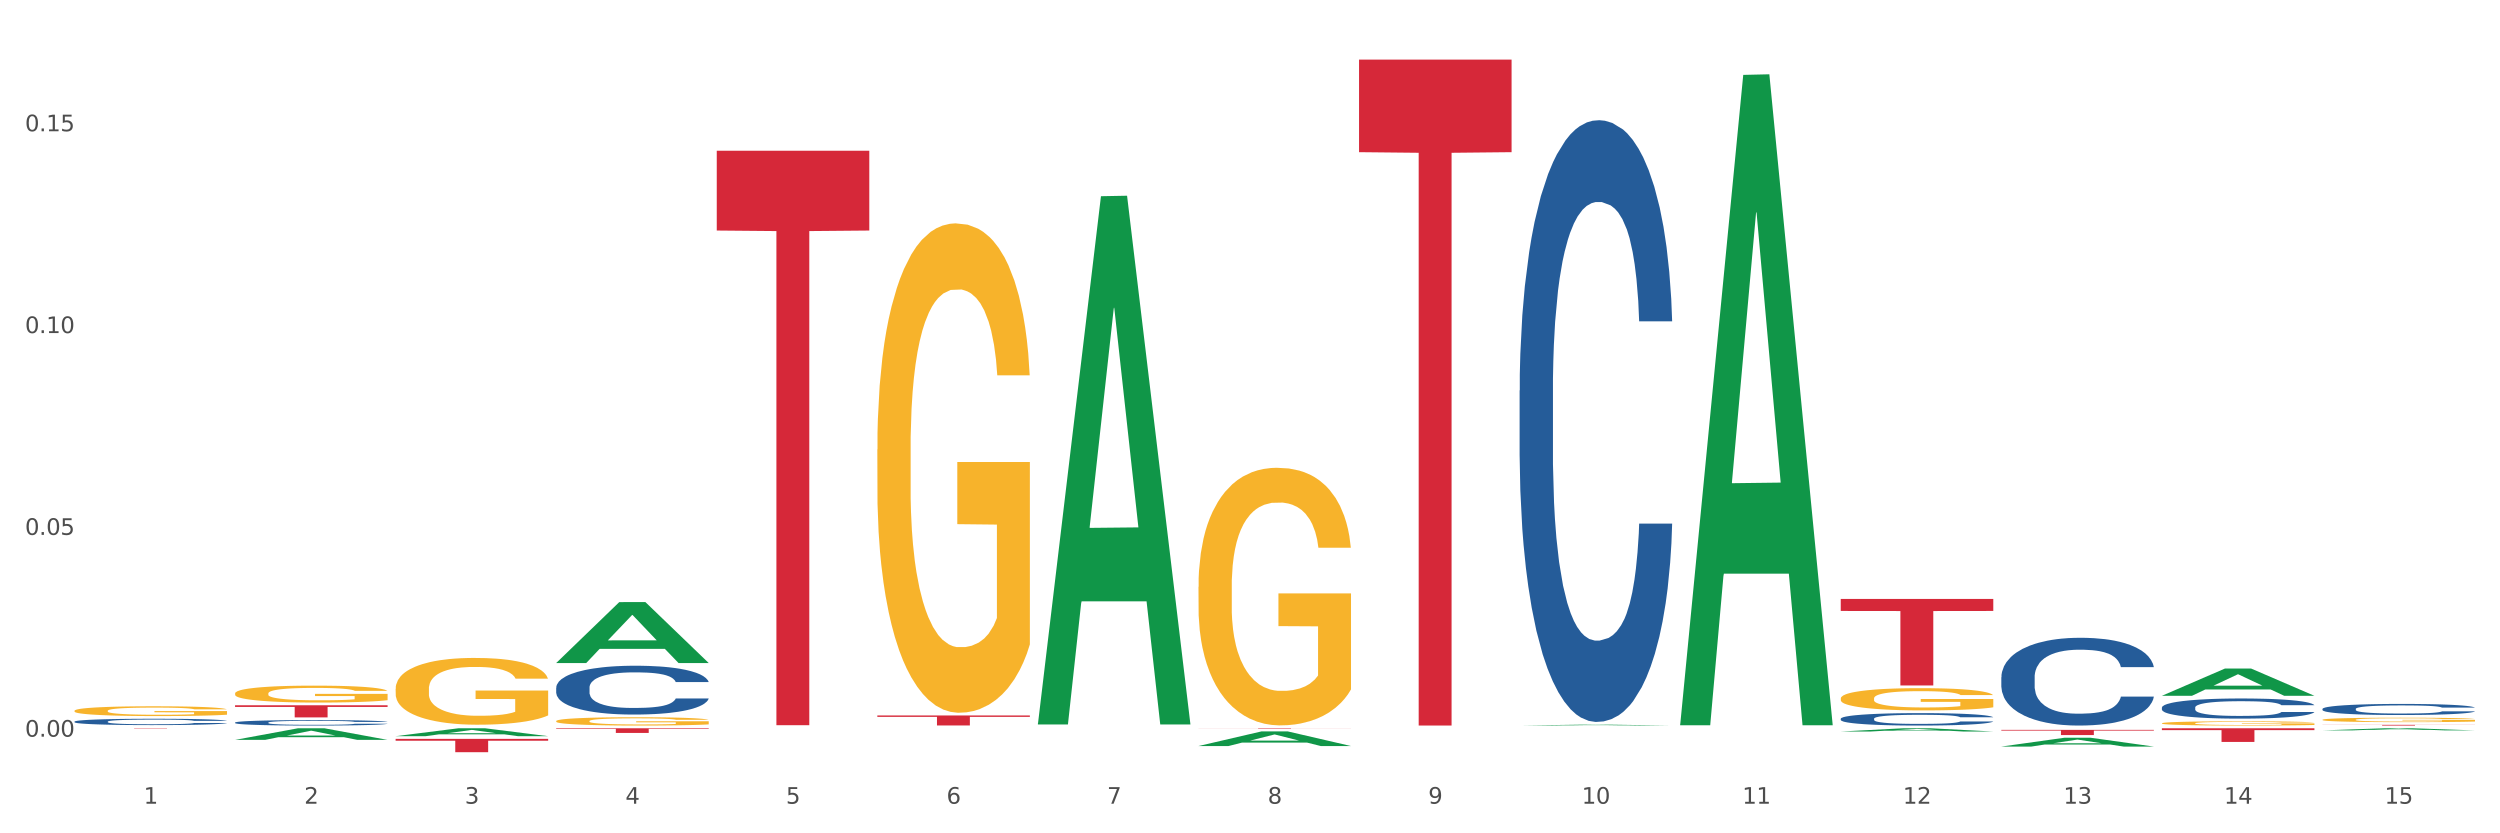 <?xml version="1.0" encoding="utf-8" standalone="no"?>
<!DOCTYPE svg PUBLIC "-//W3C//DTD SVG 1.1//EN"
  "http://www.w3.org/Graphics/SVG/1.1/DTD/svg11.dtd">
<svg xmlns:xlink="http://www.w3.org/1999/xlink" width="1080pt" height="360pt" viewBox="0 0 1080 360" xmlns="http://www.w3.org/2000/svg" version="1.1">
 <rect x="0" y="0" width="1080" height="360" fill="#333333" stroke="none"/>
 <defs>
  <style type="text/css">*{stroke-linejoin: round; stroke-linecap: butt}</style>
 </defs>
 <g id="figure_1">
  <g id="patch_1">
   <path d="M 0 360 
L 1080 360 
L 1080 0 
L 0 0 
z
" style="fill: #ffffff; stroke: #ffffff; stroke-linejoin: miter"/>
  </g>
  <g id="axes_1">
   <g id="matplotlib.axis_1">
    <g id="xtick_1">
     <g id="text_1">
      <!-- 1 -->
      <g style="fill: #4d4d4d" transform="translate(62.07 347.204) scale(0.096 -0.096)">
       <defs>
        <path id="DejaVuSans-31" d="M 794 531 
L 1825 531 
L 1825 4091 
L 703 3866 
L 703 4441 
L 1819 4666 
L 2450 4666 
L 2450 531 
L 3481 531 
L 3481 0 
L 794 0 
L 794 531 
z
" transform="scale(0.016)"/>
       </defs>
       <use xlink:href="#DejaVuSans-31"/>
      </g>
     </g>
    </g>
    <g id="xtick_2">
     <g id="text_2">
      <!-- 2 -->
      <g style="fill: #4d4d4d" transform="translate(131.436 347.204) scale(0.096 -0.096)">
       <defs>
        <path id="DejaVuSans-32" d="M 1228 531 
L 3431 531 
L 3431 0 
L 469 0 
L 469 531 
Q 828 903 1448 1529 
Q 2069 2156 2228 2338 
Q 2531 2678 2651 2914 
Q 2772 3150 2772 3378 
Q 2772 3750 2511 3984 
Q 2250 4219 1831 4219 
Q 1534 4219 1204 4116 
Q 875 4013 500 3803 
L 500 4441 
Q 881 4594 1212 4672 
Q 1544 4750 1819 4750 
Q 2544 4750 2975 4387 
Q 3406 4025 3406 3419 
Q 3406 3131 3298 2873 
Q 3191 2616 2906 2266 
Q 2828 2175 2409 1742 
Q 1991 1309 1228 531 
z
" transform="scale(0.016)"/>
       </defs>
       <use xlink:href="#DejaVuSans-32"/>
      </g>
     </g>
    </g>
    <g id="xtick_3">
     <g id="text_3">
      <!-- 3 -->
      <g style="fill: #4d4d4d" transform="translate(200.802 347.204) scale(0.096 -0.096)">
       <defs>
        <path id="DejaVuSans-33" d="M 2597 2516 
Q 3050 2419 3304 2112 
Q 3559 1806 3559 1356 
Q 3559 666 3084 287 
Q 2609 -91 1734 -91 
Q 1441 -91 1130 -33 
Q 819 25 488 141 
L 488 750 
Q 750 597 1062 519 
Q 1375 441 1716 441 
Q 2309 441 2620 675 
Q 2931 909 2931 1356 
Q 2931 1769 2642 2001 
Q 2353 2234 1838 2234 
L 1294 2234 
L 1294 2753 
L 1863 2753 
Q 2328 2753 2575 2939 
Q 2822 3125 2822 3475 
Q 2822 3834 2567 4026 
Q 2313 4219 1838 4219 
Q 1578 4219 1281 4162 
Q 984 4106 628 3988 
L 628 4550 
Q 988 4650 1302 4700 
Q 1616 4750 1894 4750 
Q 2613 4750 3031 4423 
Q 3450 4097 3450 3541 
Q 3450 3153 3228 2886 
Q 3006 2619 2597 2516 
z
" transform="scale(0.016)"/>
       </defs>
       <use xlink:href="#DejaVuSans-33"/>
      </g>
     </g>
    </g>
    <g id="xtick_4">
     <g id="text_4">
      <!-- 4 -->
      <g style="fill: #4d4d4d" transform="translate(270.169 347.204) scale(0.096 -0.096)">
       <defs>
        <path id="DejaVuSans-34" d="M 2419 4116 
L 825 1625 
L 2419 1625 
L 2419 4116 
z
M 2253 4666 
L 3047 4666 
L 3047 1625 
L 3713 1625 
L 3713 1100 
L 3047 1100 
L 3047 0 
L 2419 0 
L 2419 1100 
L 313 1100 
L 313 1709 
L 2253 4666 
z
" transform="scale(0.016)"/>
       </defs>
       <use xlink:href="#DejaVuSans-34"/>
      </g>
     </g>
    </g>
    <g id="xtick_5">
     <g id="text_5">
      <!-- 5 -->
      <g style="fill: #4d4d4d" transform="translate(339.535 347.204) scale(0.096 -0.096)">
       <defs>
        <path id="DejaVuSans-35" d="M 691 4666 
L 3169 4666 
L 3169 4134 
L 1269 4134 
L 1269 2991 
Q 1406 3038 1543 3061 
Q 1681 3084 1819 3084 
Q 2600 3084 3056 2656 
Q 3513 2228 3513 1497 
Q 3513 744 3044 326 
Q 2575 -91 1722 -91 
Q 1428 -91 1123 -41 
Q 819 9 494 109 
L 494 744 
Q 775 591 1075 516 
Q 1375 441 1709 441 
Q 2250 441 2565 725 
Q 2881 1009 2881 1497 
Q 2881 1984 2565 2268 
Q 2250 2553 1709 2553 
Q 1456 2553 1204 2497 
Q 953 2441 691 2322 
L 691 4666 
z
" transform="scale(0.016)"/>
       </defs>
       <use xlink:href="#DejaVuSans-35"/>
      </g>
     </g>
    </g>
    <g id="xtick_6">
     <g id="text_6">
      <!-- 6 -->
      <g style="fill: #4d4d4d" transform="translate(408.901 347.204) scale(0.096 -0.096)">
       <defs>
        <path id="DejaVuSans-36" d="M 2113 2584 
Q 1688 2584 1439 2293 
Q 1191 2003 1191 1497 
Q 1191 994 1439 701 
Q 1688 409 2113 409 
Q 2538 409 2786 701 
Q 3034 994 3034 1497 
Q 3034 2003 2786 2293 
Q 2538 2584 2113 2584 
z
M 3366 4563 
L 3366 3988 
Q 3128 4100 2886 4159 
Q 2644 4219 2406 4219 
Q 1781 4219 1451 3797 
Q 1122 3375 1075 2522 
Q 1259 2794 1537 2939 
Q 1816 3084 2150 3084 
Q 2853 3084 3261 2657 
Q 3669 2231 3669 1497 
Q 3669 778 3244 343 
Q 2819 -91 2113 -91 
Q 1303 -91 875 529 
Q 447 1150 447 2328 
Q 447 3434 972 4092 
Q 1497 4750 2381 4750 
Q 2619 4750 2861 4703 
Q 3103 4656 3366 4563 
z
" transform="scale(0.016)"/>
       </defs>
       <use xlink:href="#DejaVuSans-36"/>
      </g>
     </g>
    </g>
    <g id="xtick_7">
     <g id="text_7">
      <!-- 7 -->
      <g style="fill: #4d4d4d" transform="translate(478.267 347.204) scale(0.096 -0.096)">
       <defs>
        <path id="DejaVuSans-37" d="M 525 4666 
L 3525 4666 
L 3525 4397 
L 1831 0 
L 1172 0 
L 2766 4134 
L 525 4134 
L 525 4666 
z
" transform="scale(0.016)"/>
       </defs>
       <use xlink:href="#DejaVuSans-37"/>
      </g>
     </g>
    </g>
    <g id="xtick_8">
     <g id="text_8">
      <!-- 8 -->
      <g style="fill: #4d4d4d" transform="translate(547.634 347.204) scale(0.096 -0.096)">
       <defs>
        <path id="DejaVuSans-38" d="M 2034 2216 
Q 1584 2216 1326 1975 
Q 1069 1734 1069 1313 
Q 1069 891 1326 650 
Q 1584 409 2034 409 
Q 2484 409 2743 651 
Q 3003 894 3003 1313 
Q 3003 1734 2745 1975 
Q 2488 2216 2034 2216 
z
M 1403 2484 
Q 997 2584 770 2862 
Q 544 3141 544 3541 
Q 544 4100 942 4425 
Q 1341 4750 2034 4750 
Q 2731 4750 3128 4425 
Q 3525 4100 3525 3541 
Q 3525 3141 3298 2862 
Q 3072 2584 2669 2484 
Q 3125 2378 3379 2068 
Q 3634 1759 3634 1313 
Q 3634 634 3220 271 
Q 2806 -91 2034 -91 
Q 1263 -91 848 271 
Q 434 634 434 1313 
Q 434 1759 690 2068 
Q 947 2378 1403 2484 
z
M 1172 3481 
Q 1172 3119 1398 2916 
Q 1625 2713 2034 2713 
Q 2441 2713 2670 2916 
Q 2900 3119 2900 3481 
Q 2900 3844 2670 4047 
Q 2441 4250 2034 4250 
Q 1625 4250 1398 4047 
Q 1172 3844 1172 3481 
z
" transform="scale(0.016)"/>
       </defs>
       <use xlink:href="#DejaVuSans-38"/>
      </g>
     </g>
    </g>
    <g id="xtick_9">
     <g id="text_9">
      <!-- 9 -->
      <g style="fill: #4d4d4d" transform="translate(617 347.204) scale(0.096 -0.096)">
       <defs>
        <path id="DejaVuSans-39" d="M 703 97 
L 703 672 
Q 941 559 1184 500 
Q 1428 441 1663 441 
Q 2288 441 2617 861 
Q 2947 1281 2994 2138 
Q 2813 1869 2534 1725 
Q 2256 1581 1919 1581 
Q 1219 1581 811 2004 
Q 403 2428 403 3163 
Q 403 3881 828 4315 
Q 1253 4750 1959 4750 
Q 2769 4750 3195 4129 
Q 3622 3509 3622 2328 
Q 3622 1225 3098 567 
Q 2575 -91 1691 -91 
Q 1453 -91 1209 -44 
Q 966 3 703 97 
z
M 1959 2075 
Q 2384 2075 2632 2365 
Q 2881 2656 2881 3163 
Q 2881 3666 2632 3958 
Q 2384 4250 1959 4250 
Q 1534 4250 1286 3958 
Q 1038 3666 1038 3163 
Q 1038 2656 1286 2365 
Q 1534 2075 1959 2075 
z
" transform="scale(0.016)"/>
       </defs>
       <use xlink:href="#DejaVuSans-39"/>
      </g>
     </g>
    </g>
    <g id="xtick_10">
     <g id="text_10">
      <!-- 10 -->
      <g style="fill: #4d4d4d" transform="translate(683.312 347.204) scale(0.096 -0.096)">
       <defs>
        <path id="DejaVuSans-30" d="M 2034 4250 
Q 1547 4250 1301 3770 
Q 1056 3291 1056 2328 
Q 1056 1369 1301 889 
Q 1547 409 2034 409 
Q 2525 409 2770 889 
Q 3016 1369 3016 2328 
Q 3016 3291 2770 3770 
Q 2525 4250 2034 4250 
z
M 2034 4750 
Q 2819 4750 3233 4129 
Q 3647 3509 3647 2328 
Q 3647 1150 3233 529 
Q 2819 -91 2034 -91 
Q 1250 -91 836 529 
Q 422 1150 422 2328 
Q 422 3509 836 4129 
Q 1250 4750 2034 4750 
z
" transform="scale(0.016)"/>
       </defs>
       <use xlink:href="#DejaVuSans-31"/>
       <use xlink:href="#DejaVuSans-30" transform="translate(63.623 0)"/>
      </g>
     </g>
    </g>
    <g id="xtick_11">
     <g id="text_11">
      <!-- 11 -->
      <g style="fill: #4d4d4d" transform="translate(752.678 347.204) scale(0.096 -0.096)">
       <use xlink:href="#DejaVuSans-31"/>
       <use xlink:href="#DejaVuSans-31" transform="translate(63.623 0)"/>
      </g>
     </g>
    </g>
    <g id="xtick_12">
     <g id="text_12">
      <!-- 12 -->
      <g style="fill: #4d4d4d" transform="translate(822.044 347.204) scale(0.096 -0.096)">
       <use xlink:href="#DejaVuSans-31"/>
       <use xlink:href="#DejaVuSans-32" transform="translate(63.623 0)"/>
      </g>
     </g>
    </g>
    <g id="xtick_13">
     <g id="text_13">
      <!-- 13 -->
      <g style="fill: #4d4d4d" transform="translate(891.411 347.204) scale(0.096 -0.096)">
       <use xlink:href="#DejaVuSans-31"/>
       <use xlink:href="#DejaVuSans-33" transform="translate(63.623 0)"/>
      </g>
     </g>
    </g>
    <g id="xtick_14">
     <g id="text_14">
      <!-- 14 -->
      <g style="fill: #4d4d4d" transform="translate(960.777 347.204) scale(0.096 -0.096)">
       <use xlink:href="#DejaVuSans-31"/>
       <use xlink:href="#DejaVuSans-34" transform="translate(63.623 0)"/>
      </g>
     </g>
    </g>
    <g id="xtick_15">
     <g id="text_15">
      <!-- 15 -->
      <g style="fill: #4d4d4d" transform="translate(1030.143 347.204) scale(0.096 -0.096)">
       <use xlink:href="#DejaVuSans-31"/>
       <use xlink:href="#DejaVuSans-35" transform="translate(63.623 0)"/>
      </g>
     </g>
    </g>
    <g id="xtick_16"/>
    <g id="xtick_17"/>
    <g id="xtick_18"/>
    <g id="xtick_19"/>
    <g id="xtick_20"/>
    <g id="xtick_21"/>
    <g id="xtick_22"/>
    <g id="xtick_23"/>
    <g id="xtick_24"/>
    <g id="xtick_25"/>
    <g id="xtick_26"/>
    <g id="xtick_27"/>
    <g id="xtick_28"/>
    <g id="xtick_29"/>
   </g>
   <g id="matplotlib.axis_2">
    <g id="ytick_1">
     <g id="text_16">
      <!-- 0.00 -->
      <g style="fill: #4d4d4d" transform="translate(10.8 318.245) scale(0.096 -0.096)">
       <defs>
        <path id="DejaVuSans-2e" d="M 684 794 
L 1344 794 
L 1344 0 
L 684 0 
L 684 794 
z
" transform="scale(0.016)"/>
       </defs>
       <use xlink:href="#DejaVuSans-30"/>
       <use xlink:href="#DejaVuSans-2e" transform="translate(63.623 0)"/>
       <use xlink:href="#DejaVuSans-30" transform="translate(95.41 0)"/>
       <use xlink:href="#DejaVuSans-30" transform="translate(159.033 0)"/>
      </g>
     </g>
    </g>
    <g id="ytick_2">
     <g id="text_17">
      <!-- 0.05 -->
      <g style="fill: #4d4d4d" transform="translate(10.8 231.067) scale(0.096 -0.096)">
       <use xlink:href="#DejaVuSans-30"/>
       <use xlink:href="#DejaVuSans-2e" transform="translate(63.623 0)"/>
       <use xlink:href="#DejaVuSans-30" transform="translate(95.41 0)"/>
       <use xlink:href="#DejaVuSans-35" transform="translate(159.033 0)"/>
      </g>
     </g>
    </g>
    <g id="ytick_3">
     <g id="text_18">
      <!-- 0.10 -->
      <g style="fill: #4d4d4d" transform="translate(10.8 143.889) scale(0.096 -0.096)">
       <use xlink:href="#DejaVuSans-30"/>
       <use xlink:href="#DejaVuSans-2e" transform="translate(63.623 0)"/>
       <use xlink:href="#DejaVuSans-31" transform="translate(95.41 0)"/>
       <use xlink:href="#DejaVuSans-30" transform="translate(159.033 0)"/>
      </g>
     </g>
    </g>
    <g id="ytick_4">
     <g id="text_19">
      <!-- 0.15 -->
      <g style="fill: #4d4d4d" transform="translate(10.8 56.711) scale(0.096 -0.096)">
       <use xlink:href="#DejaVuSans-30"/>
       <use xlink:href="#DejaVuSans-2e" transform="translate(63.623 0)"/>
       <use xlink:href="#DejaVuSans-31" transform="translate(95.41 0)"/>
       <use xlink:href="#DejaVuSans-35" transform="translate(159.033 0)"/>
      </g>
     </g>
    </g>
    <g id="ytick_5"/>
    <g id="ytick_6"/>
    <g id="ytick_7"/>
   </g>
   <g id="PolyCollection_1">
    <path d="M 101.541 319.621 
L 101.609 319.617 
L 128.784 314.602 
L 140.061 314.597 
L 167.439 319.631 
L 154.395 319.631 
L 148.485 318.459 
L 120.427 318.459 
L 120.224 318.478 
L 114.517 319.631 
L 101.541 319.631 
L 101.541 319.621 
L 123.96 317.759 
L 144.952 317.754 
L 134.558 315.67 
L 134.422 315.661 
L 134.286 315.675 
L 123.892 317.754 
L 123.96 317.759 
L 101.541 319.621 
z
" clip-path="url(#pddbca65999)" style="fill: #109648"/>
    <path d="M 170.907 318.025 
L 170.975 318.022 
L 198.15 314.601 
L 209.427 314.597 
L 236.805 318.032 
L 223.762 318.032 
L 217.851 317.232 
L 189.794 317.232 
L 189.59 317.245 
L 183.883 318.032 
L 170.907 318.032 
L 170.907 318.025 
L 193.326 316.755 
L 214.319 316.752 
L 203.924 315.329 
L 203.788 315.323 
L 203.653 315.333 
L 193.258 316.752 
L 193.326 316.755 
L 170.907 318.025 
z
" clip-path="url(#pddbca65999)" style="fill: #109648"/>
    <path d="M 240.274 286.389 
L 240.342 286.364 
L 267.516 260.111 
L 278.793 260.086 
L 306.172 286.438 
L 293.128 286.438 
L 287.217 280.302 
L 259.16 280.302 
L 258.956 280.401 
L 253.249 286.438 
L 240.274 286.438 
L 240.274 286.389 
L 262.693 276.64 
L 283.685 276.615 
L 273.291 265.703 
L 273.155 265.653 
L 273.019 265.728 
L 262.625 276.615 
L 262.693 276.64 
L 240.274 286.389 
z
" clip-path="url(#pddbca65999)" style="fill: #109648"/>
    <path d="M 448.372 312.551 
L 448.44 312.337 
L 475.615 84.765 
L 486.892 84.551 
L 514.27 312.98 
L 501.227 312.98 
L 495.316 259.787 
L 467.259 259.787 
L 467.055 260.645 
L 461.348 312.98 
L 448.372 312.98 
L 448.372 312.551 
L 470.791 228.043 
L 491.783 227.828 
L 481.389 133.239 
L 481.253 132.81 
L 481.117 133.454 
L 470.723 227.828 
L 470.791 228.043 
L 448.372 312.551 
z
" clip-path="url(#pddbca65999)" style="fill: #109648"/>
    <path d="M 517.739 322.279 
L 517.806 322.273 
L 544.981 315.961 
L 556.258 315.955 
L 583.636 322.291 
L 570.593 322.291 
L 564.682 320.816 
L 536.625 320.816 
L 536.421 320.84 
L 530.714 322.291 
L 517.739 322.291 
L 517.739 322.279 
L 540.157 319.935 
L 561.15 319.929 
L 550.755 317.305 
L 550.62 317.293 
L 550.484 317.311 
L 540.089 319.929 
L 540.157 319.935 
L 517.739 322.279 
z
" clip-path="url(#pddbca65999)" style="fill: #109648"/>
    <path d="M 656.471 313.441 
L 656.539 313.441 
L 683.713 313.043 
L 694.991 313.043 
L 722.369 313.442 
L 709.325 313.442 
L 703.415 313.349 
L 675.357 313.349 
L 675.153 313.351 
L 669.447 313.442 
L 656.471 313.442 
L 656.471 313.441 
L 678.89 313.294 
L 699.882 313.293 
L 689.488 313.128 
L 689.352 313.127 
L 689.216 313.129 
L 678.822 313.293 
L 678.89 313.294 
L 656.471 313.441 
z
" clip-path="url(#pddbca65999)" style="fill: #109648"/>
    <path d="M 795.203 316.014 
L 795.271 316.013 
L 822.446 314.599 
L 833.723 314.597 
L 861.101 316.017 
L 848.058 316.017 
L 842.147 315.686 
L 814.09 315.686 
L 813.886 315.692 
L 808.179 316.017 
L 795.203 316.017 
L 795.203 316.014 
L 817.622 315.489 
L 838.615 315.488 
L 828.22 314.9 
L 828.084 314.897 
L 827.949 314.901 
L 817.554 315.488 
L 817.622 315.489 
L 795.203 316.014 
z
" clip-path="url(#pddbca65999)" style="fill: #109648"/>
    <path d="M 725.837 312.783 
L 725.905 312.519 
L 753.08 32.353 
L 764.357 32.089 
L 791.735 313.312 
L 778.691 313.312 
L 772.781 247.825 
L 744.723 247.825 
L 744.52 248.881 
L 738.813 313.312 
L 725.837 313.312 
L 725.837 312.783 
L 748.256 208.744 
L 769.248 208.48 
L 758.854 92.031 
L 758.718 91.502 
L 758.582 92.295 
L 748.188 208.48 
L 748.256 208.744 
L 725.837 312.783 
z
" clip-path="url(#pddbca65999)" style="fill: #109648"/>
    <path d="M 933.936 300.567 
L 934.004 300.556 
L 961.178 288.809 
L 972.456 288.798 
L 999.834 300.589 
L 986.79 300.589 
L 980.88 297.843 
L 952.822 297.843 
L 952.618 297.888 
L 946.912 300.589 
L 933.936 300.589 
L 933.936 300.567 
L 956.355 296.205 
L 977.347 296.194 
L 966.953 291.311 
L 966.817 291.289 
L 966.681 291.322 
L 956.287 296.194 
L 956.355 296.205 
L 933.936 300.567 
z
" clip-path="url(#pddbca65999)" style="fill: #109648"/>
    <path d="M 864.57 322.51 
L 864.638 322.507 
L 891.812 318.704 
L 903.089 318.701 
L 930.468 322.518 
L 917.424 322.518 
L 911.513 321.629 
L 883.456 321.629 
L 883.252 321.643 
L 877.545 322.518 
L 864.57 322.518 
L 864.57 322.51 
L 886.989 321.098 
L 907.981 321.095 
L 897.587 319.514 
L 897.451 319.507 
L 897.315 319.518 
L 886.921 321.095 
L 886.989 321.098 
L 864.57 322.51 
z
" clip-path="url(#pddbca65999)" style="fill: #109648"/>
    <path d="M 587.105 25.759 
L 653.003 25.759 
L 653.003 65.737 
L 627.081 66.007 
L 627.081 313.436 
L 612.871 313.436 
L 612.871 66.007 
L 587.105 65.737 
L 587.105 26.03 
L 587.105 25.759 
z
" clip-path="url(#pddbca65999)" style="fill: #d62839"/>
    <path d="M 170.907 297.561 
L 170.985 297.534 
L 170.985 296.586 
L 171.141 295.769 
L 171.919 293.793 
L 173.086 292.159 
L 173.942 291.29 
L 174.798 290.579 
L 175.809 289.867 
L 177.054 289.129 
L 179.31 288.049 
L 180.71 287.496 
L 182.422 286.916 
L 185.534 286.073 
L 187.79 285.599 
L 190.124 285.204 
L 193.937 284.729 
L 196.426 284.519 
L 199.072 284.361 
L 202.261 284.255 
L 204.673 284.229 
L 209.964 284.308 
L 214.476 284.545 
L 216.655 284.729 
L 219.456 285.046 
L 220.934 285.256 
L 223.346 285.678 
L 225.835 286.231 
L 227.547 286.705 
L 230.114 287.601 
L 232.059 288.497 
L 233.849 289.604 
L 234.783 290.368 
L 235.483 291.079 
L 236.105 291.896 
L 236.728 293.187 
L 222.723 293.187 
L 222.179 292.265 
L 221.323 291.395 
L 220.078 290.552 
L 218.989 290.025 
L 217.122 289.367 
L 215.41 288.945 
L 213.62 288.629 
L 211.442 288.365 
L 209.73 288.234 
L 207.319 288.128 
L 202.573 288.155 
L 199.383 288.365 
L 197.204 288.629 
L 195.804 288.866 
L 194.559 289.129 
L 193.159 289.498 
L 191.525 290.052 
L 190.358 290.552 
L 189.191 291.185 
L 188.257 291.817 
L 187.401 292.555 
L 186.701 293.345 
L 186.157 294.162 
L 185.69 295.163 
L 185.301 296.823 
L 185.301 300.432 
L 185.456 301.249 
L 185.845 302.329 
L 186.312 303.146 
L 187.09 304.121 
L 187.79 304.78 
L 189.113 305.728 
L 190.591 306.519 
L 191.758 307.019 
L 192.925 307.441 
L 194.948 308.02 
L 197.204 308.495 
L 199.149 308.784 
L 201.795 309.048 
L 203.584 309.153 
L 205.14 309.206 
L 208.952 309.206 
L 211.675 309.127 
L 214.71 308.942 
L 217.044 308.705 
L 218.989 308.416 
L 221.167 307.941 
L 222.568 307.493 
L 222.568 301.987 
L 205.451 301.96 
L 205.451 298.298 
L 236.805 298.298 
L 236.805 309.048 
L 235.483 309.601 
L 234.004 310.102 
L 232.448 310.55 
L 230.114 311.103 
L 227.314 311.63 
L 224.824 311.999 
L 222.179 312.315 
L 219.067 312.605 
L 215.021 312.868 
L 212.531 312.974 
L 209.419 313.053 
L 205.763 313.079 
L 202.573 313.026 
L 199.461 312.895 
L 196.193 312.657 
L 193.003 312.315 
L 190.591 311.972 
L 188.179 311.551 
L 185.612 310.998 
L 183.589 310.471 
L 182.033 309.996 
L 180.321 309.39 
L 178.454 308.6 
L 177.054 307.889 
L 175.809 307.151 
L 174.486 306.202 
L 173.553 305.386 
L 172.619 304.358 
L 172.074 303.594 
L 171.452 302.408 
L 170.985 300.749 
L 170.907 297.561 
z
" clip-path="url(#pddbca65999)" style="fill: #f7b32b"/>
    <path d="M 379.006 194.188 
L 379.084 193.994 
L 379.084 187.043 
L 379.24 181.057 
L 380.018 166.576 
L 381.185 154.604 
L 382.04 148.232 
L 382.896 143.018 
L 383.908 137.805 
L 385.152 132.398 
L 387.409 124.482 
L 388.809 120.427 
L 390.521 116.179 
L 393.633 110 
L 395.889 106.524 
L 398.223 103.628 
L 402.035 100.152 
L 404.525 98.607 
L 407.17 97.449 
L 410.36 96.677 
L 412.772 96.483 
L 418.062 97.063 
L 422.575 98.801 
L 424.753 100.152 
L 427.554 102.469 
L 429.032 104.014 
L 431.444 107.103 
L 433.934 111.158 
L 435.646 114.634 
L 438.213 121.199 
L 440.158 127.764 
L 441.948 135.874 
L 442.881 141.474 
L 443.581 146.687 
L 444.204 152.673 
L 444.826 162.134 
L 430.822 162.134 
L 430.277 155.376 
L 429.422 149.004 
L 428.177 142.825 
L 427.087 138.964 
L 425.22 134.136 
L 423.509 131.047 
L 421.719 128.73 
L 419.541 126.799 
L 417.829 125.833 
L 415.417 125.061 
L 410.671 125.254 
L 407.481 126.799 
L 405.303 128.73 
L 403.903 130.468 
L 402.658 132.398 
L 401.257 135.102 
L 399.624 139.157 
L 398.456 142.825 
L 397.289 147.46 
L 396.356 152.094 
L 395.5 157.5 
L 394.8 163.293 
L 394.255 169.279 
L 393.788 176.616 
L 393.399 188.781 
L 393.399 215.234 
L 393.555 221.22 
L 393.944 229.137 
L 394.411 235.123 
L 395.189 242.267 
L 395.889 247.095 
L 397.212 254.046 
L 398.69 259.839 
L 399.857 263.507 
L 401.024 266.597 
L 403.047 270.845 
L 405.303 274.32 
L 407.248 276.444 
L 409.893 278.375 
L 411.683 279.148 
L 413.239 279.534 
L 417.051 279.534 
L 419.774 278.955 
L 422.808 277.603 
L 425.142 275.865 
L 427.087 273.741 
L 429.266 270.265 
L 430.666 266.983 
L 430.666 226.627 
L 413.55 226.434 
L 413.55 199.594 
L 444.904 199.594 
L 444.904 278.375 
L 443.581 282.43 
L 442.103 286.099 
L 440.547 289.381 
L 438.213 293.436 
L 435.412 297.298 
L 432.923 300.001 
L 430.277 302.319 
L 427.165 304.443 
L 423.12 306.373 
L 420.63 307.146 
L 417.518 307.725 
L 413.861 307.918 
L 410.671 307.532 
L 407.559 306.567 
L 404.292 304.829 
L 401.102 302.319 
L 398.69 299.808 
L 396.278 296.719 
L 393.711 292.664 
L 391.688 288.802 
L 390.132 285.327 
L 388.42 280.885 
L 386.553 275.093 
L 385.152 269.879 
L 383.908 264.473 
L 382.585 257.521 
L 381.651 251.536 
L 380.718 244.005 
L 380.173 238.405 
L 379.551 229.716 
L 379.084 217.552 
L 379.006 194.188 
z
" clip-path="url(#pddbca65999)" style="fill: #f7b32b"/>
    <path d="M 240.274 311.508 
L 240.351 311.504 
L 240.351 311.386 
L 240.507 311.284 
L 241.285 311.038 
L 242.452 310.834 
L 243.308 310.726 
L 244.164 310.637 
L 245.175 310.548 
L 246.42 310.456 
L 248.676 310.322 
L 250.077 310.253 
L 251.788 310.181 
L 254.9 310.075 
L 257.157 310.016 
L 259.491 309.967 
L 263.303 309.908 
L 265.793 309.882 
L 268.438 309.862 
L 271.628 309.849 
L 274.04 309.846 
L 279.33 309.855 
L 283.843 309.885 
L 286.021 309.908 
L 288.822 309.947 
L 290.3 309.974 
L 292.712 310.026 
L 295.202 310.095 
L 296.913 310.154 
L 299.481 310.266 
L 301.426 310.378 
L 303.215 310.516 
L 304.149 310.611 
L 304.849 310.7 
L 305.471 310.801 
L 306.094 310.962 
L 292.089 310.962 
L 291.545 310.847 
L 290.689 310.739 
L 289.444 310.634 
L 288.355 310.568 
L 286.488 310.486 
L 284.776 310.434 
L 282.987 310.394 
L 280.808 310.361 
L 279.097 310.345 
L 276.685 310.332 
L 271.939 310.335 
L 268.749 310.361 
L 266.571 310.394 
L 265.17 310.424 
L 263.925 310.456 
L 262.525 310.502 
L 260.891 310.571 
L 259.724 310.634 
L 258.557 310.713 
L 257.623 310.792 
L 256.768 310.883 
L 256.067 310.982 
L 255.523 311.084 
L 255.056 311.209 
L 254.667 311.416 
L 254.667 311.866 
L 254.823 311.967 
L 255.212 312.102 
L 255.678 312.204 
L 256.456 312.325 
L 257.157 312.407 
L 258.479 312.526 
L 259.957 312.624 
L 261.124 312.687 
L 262.291 312.739 
L 264.314 312.811 
L 266.571 312.871 
L 268.516 312.907 
L 271.161 312.94 
L 272.95 312.953 
L 274.506 312.959 
L 278.319 312.959 
L 281.042 312.949 
L 284.076 312.926 
L 286.41 312.897 
L 288.355 312.861 
L 290.533 312.802 
L 291.934 312.746 
L 291.934 312.059 
L 274.818 312.056 
L 274.818 311.599 
L 306.172 311.599 
L 306.172 312.94 
L 304.849 313.009 
L 303.371 313.071 
L 301.815 313.127 
L 299.481 313.196 
L 296.68 313.261 
L 294.19 313.307 
L 291.545 313.347 
L 288.433 313.383 
L 284.387 313.416 
L 281.897 313.429 
L 278.785 313.439 
L 275.129 313.442 
L 271.939 313.436 
L 268.827 313.419 
L 265.559 313.39 
L 262.369 313.347 
L 259.957 313.304 
L 257.546 313.252 
L 254.978 313.183 
L 252.955 313.117 
L 251.399 313.058 
L 249.688 312.982 
L 247.82 312.884 
L 246.42 312.795 
L 245.175 312.703 
L 243.853 312.585 
L 242.919 312.483 
L 241.985 312.355 
L 241.441 312.26 
L 240.818 312.112 
L 240.351 311.905 
L 240.274 311.508 
z
" clip-path="url(#pddbca65999)" style="fill: #f7b32b"/>
    <path d="M 517.739 253.506 
L 517.816 253.405 
L 517.816 249.746 
L 517.972 246.595 
L 518.75 238.972 
L 519.917 232.671 
L 520.773 229.317 
L 521.629 226.573 
L 522.64 223.828 
L 523.885 220.983 
L 526.141 216.815 
L 527.542 214.681 
L 529.253 212.445 
L 532.365 209.193 
L 534.621 207.363 
L 536.956 205.839 
L 540.768 204.009 
L 543.257 203.196 
L 545.903 202.586 
L 549.093 202.18 
L 551.504 202.078 
L 556.795 202.383 
L 561.307 203.298 
L 563.486 204.009 
L 566.287 205.229 
L 567.765 206.042 
L 570.177 207.668 
L 572.666 209.803 
L 574.378 211.632 
L 576.946 215.088 
L 578.891 218.543 
L 580.68 222.812 
L 581.614 225.759 
L 582.314 228.504 
L 582.936 231.654 
L 583.559 236.635 
L 569.554 236.635 
L 569.01 233.077 
L 568.154 229.723 
L 566.909 226.471 
L 565.82 224.438 
L 563.953 221.897 
L 562.241 220.271 
L 560.452 219.051 
L 558.273 218.035 
L 556.562 217.527 
L 554.15 217.12 
L 549.404 217.222 
L 546.214 218.035 
L 544.035 219.051 
L 542.635 219.966 
L 541.39 220.983 
L 539.99 222.405 
L 538.356 224.54 
L 537.189 226.471 
L 536.022 228.91 
L 535.088 231.349 
L 534.232 234.195 
L 533.532 237.244 
L 532.988 240.395 
L 532.521 244.257 
L 532.132 250.66 
L 532.132 264.585 
L 532.287 267.735 
L 532.676 271.902 
L 533.143 275.053 
L 533.921 278.814 
L 534.621 281.355 
L 535.944 285.014 
L 537.422 288.063 
L 538.589 289.994 
L 539.756 291.62 
L 541.779 293.856 
L 544.035 295.685 
L 545.981 296.803 
L 548.626 297.82 
L 550.415 298.226 
L 551.971 298.43 
L 555.784 298.43 
L 558.507 298.125 
L 561.541 297.413 
L 563.875 296.499 
L 565.82 295.381 
L 567.998 293.551 
L 569.399 291.823 
L 569.399 270.581 
L 552.282 270.48 
L 552.282 256.352 
L 583.636 256.352 
L 583.636 297.82 
L 582.314 299.954 
L 580.836 301.885 
L 579.28 303.613 
L 576.946 305.747 
L 574.145 307.78 
L 571.655 309.203 
L 569.01 310.423 
L 565.898 311.541 
L 561.852 312.557 
L 559.362 312.964 
L 556.25 313.269 
L 552.594 313.37 
L 549.404 313.167 
L 546.292 312.659 
L 543.024 311.744 
L 539.834 310.423 
L 537.422 309.101 
L 535.01 307.475 
L 532.443 305.341 
L 530.42 303.308 
L 528.864 301.479 
L 527.153 299.141 
L 525.285 296.092 
L 523.885 293.348 
L 522.64 290.502 
L 521.317 286.843 
L 520.384 283.692 
L 519.45 279.728 
L 518.906 276.781 
L 518.283 272.207 
L 517.816 265.804 
L 517.739 253.506 
z
" clip-path="url(#pddbca65999)" style="fill: #f7b32b"/>
    <path d="M 1003.302 315.529 
L 1003.37 315.528 
L 1030.544 314.598 
L 1041.822 314.597 
L 1069.2 315.531 
L 1056.156 315.531 
L 1050.246 315.313 
L 1022.188 315.313 
L 1021.984 315.317 
L 1016.278 315.531 
L 1003.302 315.531 
L 1003.302 315.529 
L 1025.721 315.184 
L 1046.713 315.183 
L 1036.319 314.796 
L 1036.183 314.795 
L 1036.047 314.797 
L 1025.653 315.183 
L 1025.721 315.184 
L 1003.302 315.529 
z
" clip-path="url(#pddbca65999)" style="fill: #109648"/>
    <path d="M 101.541 299.574 
L 101.619 299.567 
L 101.619 299.326 
L 101.775 299.119 
L 102.553 298.618 
L 103.72 298.204 
L 104.575 297.983 
L 105.431 297.803 
L 106.443 297.623 
L 107.688 297.436 
L 109.944 297.162 
L 111.344 297.021 
L 113.056 296.874 
L 116.168 296.66 
L 118.424 296.54 
L 120.758 296.44 
L 124.57 296.32 
L 127.06 296.266 
L 129.705 296.226 
L 132.895 296.199 
L 135.307 296.193 
L 140.598 296.213 
L 145.11 296.273 
L 147.289 296.32 
L 150.089 296.4 
L 151.568 296.453 
L 153.979 296.56 
L 156.469 296.701 
L 158.181 296.821 
L 160.748 297.048 
L 162.693 297.275 
L 164.483 297.556 
L 165.416 297.75 
L 166.117 297.93 
L 166.739 298.137 
L 167.361 298.464 
L 153.357 298.464 
L 152.812 298.231 
L 151.957 298.01 
L 150.712 297.796 
L 149.623 297.663 
L 147.755 297.496 
L 146.044 297.389 
L 144.254 297.309 
L 142.076 297.242 
L 140.364 297.208 
L 137.952 297.182 
L 133.206 297.188 
L 130.017 297.242 
L 127.838 297.309 
L 126.438 297.369 
L 125.193 297.436 
L 123.792 297.529 
L 122.159 297.669 
L 120.992 297.796 
L 119.825 297.957 
L 118.891 298.117 
L 118.035 298.304 
L 117.335 298.505 
L 116.79 298.712 
L 116.324 298.966 
L 115.935 299.386 
L 115.935 300.302 
L 116.09 300.509 
L 116.479 300.783 
L 116.946 300.99 
L 117.724 301.237 
L 118.424 301.404 
L 119.747 301.645 
L 121.225 301.845 
L 122.392 301.972 
L 123.559 302.079 
L 125.582 302.226 
L 127.838 302.346 
L 129.783 302.42 
L 132.428 302.487 
L 134.218 302.513 
L 135.774 302.527 
L 139.586 302.527 
L 142.309 302.507 
L 145.343 302.46 
L 147.678 302.4 
L 149.623 302.326 
L 151.801 302.206 
L 153.201 302.092 
L 153.201 300.696 
L 136.085 300.689 
L 136.085 299.761 
L 167.439 299.761 
L 167.439 302.487 
L 166.117 302.627 
L 164.638 302.754 
L 163.082 302.867 
L 160.748 303.008 
L 157.947 303.141 
L 155.458 303.235 
L 152.812 303.315 
L 149.7 303.389 
L 145.655 303.455 
L 143.165 303.482 
L 140.053 303.502 
L 136.396 303.509 
L 133.206 303.495 
L 130.094 303.462 
L 126.827 303.402 
L 123.637 303.315 
L 121.225 303.228 
L 118.813 303.121 
L 116.246 302.981 
L 114.223 302.847 
L 112.667 302.727 
L 110.955 302.573 
L 109.088 302.373 
L 107.688 302.193 
L 106.443 302.006 
L 105.12 301.765 
L 104.186 301.558 
L 103.253 301.297 
L 102.708 301.104 
L 102.086 300.803 
L 101.619 300.382 
L 101.541 299.574 
z
" clip-path="url(#pddbca65999)" style="fill: #f7b32b"/>
    <path d="M 32.175 307.068 
L 32.253 307.064 
L 32.253 306.925 
L 32.408 306.806 
L 33.186 306.516 
L 34.353 306.277 
L 35.209 306.149 
L 36.065 306.045 
L 37.076 305.941 
L 38.321 305.833 
L 40.578 305.674 
L 41.978 305.593 
L 43.69 305.508 
L 46.802 305.385 
L 49.058 305.315 
L 51.392 305.257 
L 55.204 305.188 
L 57.694 305.157 
L 60.339 305.134 
L 63.529 305.118 
L 65.941 305.114 
L 71.231 305.126 
L 75.744 305.161 
L 77.922 305.188 
L 80.723 305.234 
L 82.201 305.265 
L 84.613 305.327 
L 87.103 305.408 
L 88.815 305.477 
L 91.382 305.609 
L 93.327 305.74 
L 95.116 305.902 
L 96.05 306.014 
L 96.75 306.118 
L 97.373 306.238 
L 97.995 306.427 
L 83.991 306.427 
L 83.446 306.292 
L 82.59 306.165 
L 81.346 306.041 
L 80.256 305.964 
L 78.389 305.867 
L 76.677 305.806 
L 74.888 305.759 
L 72.71 305.721 
L 70.998 305.701 
L 68.586 305.686 
L 63.84 305.69 
L 60.65 305.721 
L 58.472 305.759 
L 57.071 305.794 
L 55.827 305.833 
L 54.426 305.887 
L 52.792 305.968 
L 51.625 306.041 
L 50.458 306.134 
L 49.525 306.226 
L 48.669 306.335 
L 47.969 306.45 
L 47.424 306.57 
L 46.957 306.717 
L 46.568 306.96 
L 46.568 307.489 
L 46.724 307.609 
L 47.113 307.767 
L 47.58 307.887 
L 48.358 308.03 
L 49.058 308.126 
L 50.381 308.265 
L 51.859 308.381 
L 53.026 308.454 
L 54.193 308.516 
L 56.216 308.601 
L 58.472 308.67 
L 60.417 308.713 
L 63.062 308.752 
L 64.852 308.767 
L 66.408 308.775 
L 70.22 308.775 
L 72.943 308.763 
L 75.977 308.736 
L 78.311 308.701 
L 80.256 308.659 
L 82.435 308.589 
L 83.835 308.524 
L 83.835 307.717 
L 66.719 307.713 
L 66.719 307.176 
L 98.073 307.176 
L 98.073 308.752 
L 96.75 308.833 
L 95.272 308.906 
L 93.716 308.972 
L 91.382 309.053 
L 88.581 309.13 
L 86.091 309.184 
L 83.446 309.23 
L 80.334 309.273 
L 76.288 309.311 
L 73.799 309.327 
L 70.687 309.338 
L 67.03 309.342 
L 63.84 309.335 
L 60.728 309.315 
L 57.461 309.281 
L 54.271 309.23 
L 51.859 309.18 
L 49.447 309.118 
L 46.879 309.037 
L 44.857 308.96 
L 43.301 308.891 
L 41.589 308.802 
L 39.722 308.686 
L 38.321 308.582 
L 37.076 308.474 
L 35.754 308.335 
L 34.82 308.215 
L 33.887 308.064 
L 33.342 307.952 
L 32.72 307.779 
L 32.253 307.535 
L 32.175 307.068 
z
" clip-path="url(#pddbca65999)" style="fill: #f7b32b"/>
    <path d="M 1003.302 310.936 
L 1003.38 310.934 
L 1003.38 310.871 
L 1003.535 310.816 
L 1004.314 310.684 
L 1005.481 310.575 
L 1006.336 310.517 
L 1007.192 310.47 
L 1008.204 310.423 
L 1009.448 310.373 
L 1011.705 310.301 
L 1013.105 310.264 
L 1014.817 310.226 
L 1017.929 310.169 
L 1020.185 310.138 
L 1022.519 310.111 
L 1026.331 310.08 
L 1028.821 310.066 
L 1031.466 310.055 
L 1034.656 310.048 
L 1037.068 310.046 
L 1042.358 310.052 
L 1046.871 310.068 
L 1049.049 310.08 
L 1051.85 310.101 
L 1053.328 310.115 
L 1055.74 310.143 
L 1058.23 310.18 
L 1059.942 310.212 
L 1062.509 310.271 
L 1064.454 310.331 
L 1066.244 310.405 
L 1067.177 310.456 
L 1067.877 310.503 
L 1068.5 310.558 
L 1069.122 310.644 
L 1055.118 310.644 
L 1054.573 310.582 
L 1053.717 310.524 
L 1052.473 310.468 
L 1051.383 310.433 
L 1049.516 310.389 
L 1047.805 310.361 
L 1046.015 310.34 
L 1043.837 310.322 
L 1042.125 310.314 
L 1039.713 310.307 
L 1034.967 310.308 
L 1031.777 310.322 
L 1029.599 310.34 
L 1028.199 310.356 
L 1026.954 310.373 
L 1025.553 310.398 
L 1023.919 310.435 
L 1022.752 310.468 
L 1021.585 310.51 
L 1020.652 310.553 
L 1019.796 310.602 
L 1019.096 310.655 
L 1018.551 310.709 
L 1018.084 310.776 
L 1017.695 310.887 
L 1017.695 311.127 
L 1017.851 311.182 
L 1018.24 311.254 
L 1018.707 311.308 
L 1019.485 311.373 
L 1020.185 311.417 
L 1021.508 311.481 
L 1022.986 311.533 
L 1024.153 311.567 
L 1025.32 311.595 
L 1027.343 311.633 
L 1029.599 311.665 
L 1031.544 311.684 
L 1034.189 311.702 
L 1035.979 311.709 
L 1037.535 311.713 
L 1041.347 311.713 
L 1044.07 311.707 
L 1047.104 311.695 
L 1049.438 311.679 
L 1051.383 311.66 
L 1053.562 311.628 
L 1054.962 311.598 
L 1054.962 311.231 
L 1037.846 311.229 
L 1037.846 310.985 
L 1069.2 310.985 
L 1069.2 311.702 
L 1067.877 311.739 
L 1066.399 311.772 
L 1064.843 311.802 
L 1062.509 311.839 
L 1059.708 311.874 
L 1057.219 311.899 
L 1054.573 311.92 
L 1051.461 311.939 
L 1047.416 311.957 
L 1044.926 311.964 
L 1041.814 311.969 
L 1038.157 311.971 
L 1034.967 311.967 
L 1031.855 311.959 
L 1028.588 311.943 
L 1025.398 311.92 
L 1022.986 311.897 
L 1020.574 311.869 
L 1018.007 311.832 
L 1015.984 311.797 
L 1014.428 311.765 
L 1012.716 311.725 
L 1010.849 311.672 
L 1009.448 311.625 
L 1008.204 311.575 
L 1006.881 311.512 
L 1005.947 311.458 
L 1005.014 311.389 
L 1004.469 311.338 
L 1003.847 311.259 
L 1003.38 311.148 
L 1003.302 310.936 
z
" clip-path="url(#pddbca65999)" style="fill: #f7b32b"/>
    <path d="M 933.936 312.454 
L 934.014 312.452 
L 934.014 312.392 
L 934.169 312.34 
L 934.947 312.214 
L 936.114 312.11 
L 936.97 312.054 
L 937.826 312.009 
L 938.837 311.964 
L 940.082 311.917 
L 942.338 311.848 
L 943.739 311.813 
L 945.45 311.776 
L 948.563 311.722 
L 950.819 311.692 
L 953.153 311.667 
L 956.965 311.636 
L 959.455 311.623 
L 962.1 311.613 
L 965.29 311.606 
L 967.702 311.604 
L 972.992 311.61 
L 977.505 311.625 
L 979.683 311.636 
L 982.484 311.656 
L 983.962 311.67 
L 986.374 311.697 
L 988.864 311.732 
L 990.575 311.762 
L 993.143 311.819 
L 995.088 311.876 
L 996.877 311.947 
L 997.811 311.995 
L 998.511 312.041 
L 999.134 312.093 
L 999.756 312.175 
L 985.752 312.175 
L 985.207 312.116 
L 984.351 312.061 
L 983.106 312.007 
L 982.017 311.974 
L 980.15 311.932 
L 978.438 311.905 
L 976.649 311.885 
L 974.47 311.868 
L 972.759 311.86 
L 970.347 311.853 
L 965.601 311.855 
L 962.411 311.868 
L 960.233 311.885 
L 958.832 311.9 
L 957.588 311.917 
L 956.187 311.94 
L 954.553 311.975 
L 953.386 312.007 
L 952.219 312.048 
L 951.286 312.088 
L 950.43 312.135 
L 949.73 312.185 
L 949.185 312.237 
L 948.718 312.301 
L 948.329 312.407 
L 948.329 312.637 
L 948.485 312.689 
L 948.874 312.757 
L 949.341 312.809 
L 950.119 312.872 
L 950.819 312.913 
L 952.141 312.974 
L 953.62 313.024 
L 954.787 313.056 
L 955.954 313.083 
L 957.977 313.12 
L 960.233 313.15 
L 962.178 313.169 
L 964.823 313.185 
L 966.613 313.192 
L 968.169 313.195 
L 971.981 313.195 
L 974.704 313.19 
L 977.738 313.179 
L 980.072 313.164 
L 982.017 313.145 
L 984.196 313.115 
L 985.596 313.086 
L 985.596 312.736 
L 968.48 312.734 
L 968.48 312.501 
L 999.834 312.501 
L 999.834 313.185 
L 998.511 313.221 
L 997.033 313.252 
L 995.477 313.281 
L 993.143 313.316 
L 990.342 313.35 
L 987.852 313.373 
L 985.207 313.393 
L 982.095 313.412 
L 978.049 313.429 
L 975.56 313.435 
L 972.448 313.44 
L 968.791 313.442 
L 965.601 313.439 
L 962.489 313.43 
L 959.221 313.415 
L 956.032 313.393 
L 953.62 313.372 
L 951.208 313.345 
L 948.64 313.31 
L 946.618 313.276 
L 945.061 313.246 
L 943.35 313.207 
L 941.483 313.157 
L 940.082 313.111 
L 938.837 313.065 
L 937.515 313.004 
L 936.581 312.952 
L 935.648 312.887 
L 935.103 312.838 
L 934.48 312.762 
L 934.014 312.657 
L 933.936 312.454 
z
" clip-path="url(#pddbca65999)" style="fill: #f7b32b"/>
    <path d="M 795.203 301.733 
L 795.281 301.724 
L 795.281 301.408 
L 795.437 301.136 
L 796.215 300.477 
L 797.382 299.933 
L 798.238 299.643 
L 799.094 299.406 
L 800.105 299.169 
L 801.35 298.923 
L 803.606 298.563 
L 805.006 298.378 
L 806.718 298.185 
L 809.83 297.904 
L 812.086 297.746 
L 814.42 297.614 
L 818.233 297.456 
L 820.722 297.386 
L 823.368 297.333 
L 826.557 297.298 
L 828.969 297.289 
L 834.26 297.315 
L 838.772 297.395 
L 840.951 297.456 
L 843.752 297.561 
L 845.23 297.632 
L 847.642 297.772 
L 850.131 297.957 
L 851.843 298.115 
L 854.41 298.413 
L 856.355 298.712 
L 858.145 299.081 
L 859.078 299.336 
L 859.779 299.573 
L 860.401 299.845 
L 861.024 300.275 
L 847.019 300.275 
L 846.475 299.968 
L 845.619 299.678 
L 844.374 299.397 
L 843.285 299.221 
L 841.418 299.002 
L 839.706 298.861 
L 837.916 298.756 
L 835.738 298.668 
L 834.026 298.624 
L 831.615 298.589 
L 826.869 298.598 
L 823.679 298.668 
L 821.5 298.756 
L 820.1 298.835 
L 818.855 298.923 
L 817.455 299.046 
L 815.821 299.23 
L 814.654 299.397 
L 813.487 299.608 
L 812.553 299.819 
L 811.697 300.065 
L 810.997 300.328 
L 810.453 300.6 
L 809.986 300.934 
L 809.597 301.487 
L 809.597 302.691 
L 809.752 302.963 
L 810.141 303.323 
L 810.608 303.595 
L 811.386 303.92 
L 812.086 304.14 
L 813.409 304.456 
L 814.887 304.719 
L 816.054 304.886 
L 817.221 305.027 
L 819.244 305.22 
L 821.5 305.378 
L 823.445 305.475 
L 826.091 305.563 
L 827.88 305.598 
L 829.436 305.615 
L 833.248 305.615 
L 835.971 305.589 
L 839.006 305.527 
L 841.34 305.448 
L 843.285 305.352 
L 845.463 305.194 
L 846.864 305.044 
L 846.864 303.209 
L 829.747 303.2 
L 829.747 301.979 
L 861.101 301.979 
L 861.101 305.563 
L 859.779 305.747 
L 858.3 305.914 
L 856.744 306.063 
L 854.41 306.248 
L 851.61 306.423 
L 849.12 306.546 
L 846.475 306.652 
L 843.363 306.748 
L 839.317 306.836 
L 836.827 306.871 
L 833.715 306.898 
L 830.059 306.906 
L 826.869 306.889 
L 823.757 306.845 
L 820.489 306.766 
L 817.299 306.652 
L 814.887 306.537 
L 812.475 306.397 
L 809.908 306.213 
L 807.885 306.037 
L 806.329 305.879 
L 804.617 305.677 
L 802.75 305.413 
L 801.35 305.176 
L 800.105 304.93 
L 798.782 304.614 
L 797.849 304.342 
L 796.915 303.999 
L 796.37 303.745 
L 795.748 303.349 
L 795.281 302.796 
L 795.203 301.733 
z
" clip-path="url(#pddbca65999)" style="fill: #f7b32b"/>
    <path d="M 933.936 314.597 
L 999.834 314.597 
L 999.834 315.422 
L 973.912 315.427 
L 973.912 320.529 
L 959.702 320.529 
L 959.702 315.427 
L 933.936 315.422 
L 933.936 314.603 
L 933.936 314.597 
z
" clip-path="url(#pddbca65999)" style="fill: #d62839"/>
    <path d="M 864.57 315.308 
L 930.468 315.308 
L 930.468 315.619 
L 904.546 315.621 
L 904.546 317.545 
L 890.335 317.545 
L 890.335 315.621 
L 864.57 315.619 
L 864.57 315.31 
L 864.57 315.308 
z
" clip-path="url(#pddbca65999)" style="fill: #d62839"/>
    <path d="M 795.203 258.737 
L 861.101 258.737 
L 861.101 263.934 
L 835.179 263.969 
L 835.179 296.134 
L 820.969 296.134 
L 820.969 263.969 
L 795.203 263.934 
L 795.203 258.773 
L 795.203 258.737 
z
" clip-path="url(#pddbca65999)" style="fill: #d62839"/>
    <path d="M 1003.302 313.126 
L 1069.2 313.126 
L 1069.2 313.17 
L 1043.278 313.17 
L 1043.278 313.442 
L 1029.068 313.442 
L 1029.068 313.17 
L 1003.302 313.17 
L 1003.302 313.127 
L 1003.302 313.126 
z
" clip-path="url(#pddbca65999)" style="fill: #d62839"/>
    <path d="M 309.64 65.104 
L 375.538 65.104 
L 375.538 99.592 
L 349.616 99.825 
L 349.616 313.28 
L 335.406 313.28 
L 335.406 99.825 
L 309.64 99.592 
L 309.64 65.337 
L 309.64 65.104 
z
" clip-path="url(#pddbca65999)" style="fill: #d62839"/>
    <path d="M 517.739 314.597 
L 583.636 314.597 
L 583.636 314.626 
L 557.715 314.626 
L 557.715 314.799 
L 543.504 314.799 
L 543.504 314.626 
L 517.739 314.626 
L 517.739 314.598 
L 517.739 314.597 
z
" clip-path="url(#pddbca65999)" style="fill: #d62839"/>
    <path d="M 379.006 309.074 
L 444.904 309.074 
L 444.904 309.676 
L 418.982 309.681 
L 418.982 313.412 
L 404.772 313.412 
L 404.772 309.681 
L 379.006 309.676 
L 379.006 309.078 
L 379.006 309.074 
z
" clip-path="url(#pddbca65999)" style="fill: #d62839"/>
    <path d="M 32.175 314.597 
L 98.073 314.597 
L 98.073 314.618 
L 72.151 314.618 
L 72.151 314.747 
L 57.941 314.747 
L 57.941 314.618 
L 32.175 314.618 
L 32.175 314.598 
L 32.175 314.597 
z
" clip-path="url(#pddbca65999)" style="fill: #d62839"/>
    <path d="M 101.541 304.664 
L 167.439 304.664 
L 167.439 305.395 
L 141.517 305.4 
L 141.517 309.923 
L 127.307 309.923 
L 127.307 305.4 
L 101.541 305.395 
L 101.541 304.669 
L 101.541 304.664 
z
" clip-path="url(#pddbca65999)" style="fill: #d62839"/>
    <path d="M 170.907 319.187 
L 236.805 319.187 
L 236.805 319.988 
L 210.883 319.993 
L 210.883 324.95 
L 196.673 324.95 
L 196.673 319.993 
L 170.907 319.988 
L 170.907 319.193 
L 170.907 319.187 
z
" clip-path="url(#pddbca65999)" style="fill: #d62839"/>
    <path d="M 240.274 314.597 
L 306.172 314.597 
L 306.172 314.881 
L 280.25 314.883 
L 280.25 316.639 
L 266.039 316.639 
L 266.039 314.883 
L 240.274 314.881 
L 240.274 314.599 
L 240.274 314.597 
z
" clip-path="url(#pddbca65999)" style="fill: #d62839"/>
    <path d="M 656.471 168.729 
L 656.549 168.492 
L 656.549 161.844 
L 656.783 152.823 
L 657.639 136.204 
L 658.73 123.621 
L 660.599 108.902 
L 661.612 102.729 
L 662.936 95.844 
L 665.662 84.686 
L 668.778 75.189 
L 670.959 69.966 
L 672.595 66.643 
L 676.256 60.707 
L 678.359 58.096 
L 680.54 55.959 
L 682.41 54.535 
L 685.525 52.873 
L 688.018 52.16 
L 690.9 51.923 
L 693.315 52.16 
L 696.508 53.11 
L 701.182 55.959 
L 702.973 57.621 
L 705.388 60.47 
L 707.881 64.268 
L 709.906 68.067 
L 712.243 73.527 
L 714.657 80.65 
L 716.994 89.671 
L 718.63 97.981 
L 719.954 106.765 
L 721.123 117.448 
L 721.979 129.082 
L 722.369 138.815 
L 708.114 138.815 
L 707.725 130.031 
L 706.946 120.535 
L 706.167 114.125 
L 705.31 108.902 
L 703.986 102.966 
L 702.818 99.168 
L 700.87 94.657 
L 699.079 91.808 
L 697.599 90.146 
L 695.807 88.722 
L 691.99 87.297 
L 689.264 87.297 
L 687.55 87.772 
L 685.447 88.959 
L 683.656 90.621 
L 681.553 93.47 
L 679.917 96.556 
L 678.281 100.592 
L 677.346 103.441 
L 675.944 108.664 
L 675.01 112.938 
L 673.763 120.297 
L 673.062 125.52 
L 671.816 139.053 
L 671.271 149.024 
L 671.037 155.909 
L 670.881 163.506 
L 670.881 200.542 
L 671.349 217.161 
L 671.738 224.283 
L 672.361 232.355 
L 673.53 242.801 
L 675.243 253.01 
L 677.035 260.37 
L 678.515 264.88 
L 679.917 268.204 
L 681.319 270.816 
L 683.033 273.19 
L 684.435 274.614 
L 686.538 276.039 
L 689.03 276.751 
L 690.978 276.751 
L 694.95 275.564 
L 696.742 274.377 
L 698.456 272.715 
L 700.325 270.103 
L 701.805 267.255 
L 702.662 265.118 
L 704.064 260.607 
L 705.154 255.859 
L 706.089 250.398 
L 706.712 245.65 
L 707.413 238.528 
L 707.959 230.456 
L 708.114 226.183 
L 722.369 226.183 
L 722.057 234.729 
L 721.512 243.039 
L 720.422 254.197 
L 719.565 260.607 
L 718.241 268.442 
L 716.838 275.089 
L 714.891 282.449 
L 713.1 287.909 
L 711.23 292.658 
L 709.205 296.931 
L 705.544 302.866 
L 704.22 304.528 
L 701.416 307.377 
L 699.235 309.039 
L 696.041 310.701 
L 692.769 311.65 
L 689.342 311.888 
L 686.304 311.413 
L 682.955 309.988 
L 680.852 308.564 
L 678.515 306.427 
L 675.789 303.104 
L 673.218 299.068 
L 670.803 294.319 
L 668.544 288.859 
L 666.441 282.686 
L 663.715 272.478 
L 661.69 262.506 
L 660.21 253.247 
L 659.197 245.413 
L 658.185 235.442 
L 657.639 228.557 
L 656.783 211.938 
L 656.471 196.506 
L 656.471 168.729 
z
" clip-path="url(#pddbca65999)" style="fill: #255c99"/>
    <path d="M 795.203 310.479 
L 795.281 310.474 
L 795.281 310.337 
L 795.515 310.15 
L 796.372 309.806 
L 797.462 309.546 
L 799.332 309.241 
L 800.344 309.113 
L 801.669 308.971 
L 804.395 308.74 
L 807.511 308.543 
L 809.692 308.435 
L 811.327 308.366 
L 814.988 308.244 
L 817.092 308.189 
L 819.273 308.145 
L 821.142 308.116 
L 824.258 308.081 
L 826.75 308.067 
L 829.632 308.062 
L 832.047 308.067 
L 835.241 308.086 
L 839.914 308.145 
L 841.706 308.18 
L 844.121 308.239 
L 846.613 308.317 
L 848.638 308.396 
L 850.975 308.509 
L 853.39 308.656 
L 855.727 308.843 
L 857.362 309.015 
L 858.687 309.197 
L 859.855 309.418 
L 860.712 309.659 
L 861.101 309.86 
L 846.847 309.86 
L 846.457 309.678 
L 845.678 309.482 
L 844.899 309.349 
L 844.043 309.241 
L 842.718 309.118 
L 841.55 309.04 
L 839.603 308.946 
L 837.811 308.887 
L 836.331 308.853 
L 834.54 308.823 
L 830.723 308.794 
L 827.997 308.794 
L 826.283 308.804 
L 824.18 308.828 
L 822.388 308.863 
L 820.285 308.922 
L 818.649 308.985 
L 817.014 309.069 
L 816.079 309.128 
L 814.677 309.236 
L 813.742 309.325 
L 812.496 309.477 
L 811.795 309.585 
L 810.548 309.865 
L 810.003 310.071 
L 809.77 310.214 
L 809.614 310.371 
L 809.614 311.138 
L 810.081 311.482 
L 810.471 311.629 
L 811.094 311.796 
L 812.262 312.012 
L 813.976 312.224 
L 815.767 312.376 
L 817.247 312.469 
L 818.649 312.538 
L 820.051 312.592 
L 821.765 312.641 
L 823.167 312.671 
L 825.27 312.7 
L 827.763 312.715 
L 829.71 312.715 
L 833.683 312.69 
L 835.474 312.666 
L 837.188 312.631 
L 839.057 312.577 
L 840.537 312.518 
L 841.394 312.474 
L 842.796 312.381 
L 843.887 312.282 
L 844.822 312.169 
L 845.445 312.071 
L 846.146 311.924 
L 846.691 311.757 
L 846.847 311.668 
L 861.101 311.668 
L 860.79 311.845 
L 860.245 312.017 
L 859.154 312.248 
L 858.297 312.381 
L 856.973 312.543 
L 855.571 312.68 
L 853.624 312.833 
L 851.832 312.946 
L 849.963 313.044 
L 847.937 313.133 
L 844.276 313.255 
L 842.952 313.29 
L 840.148 313.349 
L 837.967 313.383 
L 834.773 313.418 
L 831.502 313.437 
L 828.074 313.442 
L 825.037 313.432 
L 821.687 313.403 
L 819.584 313.373 
L 817.247 313.329 
L 814.521 313.26 
L 811.951 313.177 
L 809.536 313.078 
L 807.277 312.965 
L 805.174 312.838 
L 802.448 312.626 
L 800.422 312.42 
L 798.942 312.228 
L 797.93 312.066 
L 796.917 311.86 
L 796.372 311.717 
L 795.515 311.373 
L 795.203 311.054 
L 795.203 310.479 
z
" clip-path="url(#pddbca65999)" style="fill: #255c99"/>
    <path d="M 864.57 292.559 
L 864.648 292.525 
L 864.648 291.555 
L 864.881 290.239 
L 865.738 287.815 
L 866.829 285.979 
L 868.698 283.832 
L 869.711 282.932 
L 871.035 281.928 
L 873.761 280.3 
L 876.877 278.915 
L 879.058 278.153 
L 880.694 277.668 
L 884.355 276.802 
L 886.458 276.421 
L 888.639 276.11 
L 890.508 275.902 
L 893.624 275.659 
L 896.117 275.555 
L 898.999 275.521 
L 901.413 275.555 
L 904.607 275.694 
L 909.281 276.11 
L 911.072 276.352 
L 913.487 276.768 
L 915.979 277.322 
L 918.005 277.876 
L 920.341 278.672 
L 922.756 279.711 
L 925.093 281.027 
L 926.729 282.239 
L 928.053 283.521 
L 929.221 285.079 
L 930.078 286.776 
L 930.468 288.196 
L 916.213 288.196 
L 915.824 286.914 
L 915.045 285.529 
L 914.266 284.594 
L 913.409 283.832 
L 912.085 282.967 
L 910.916 282.412 
L 908.969 281.754 
L 907.177 281.339 
L 905.697 281.096 
L 903.906 280.889 
L 900.089 280.681 
L 897.363 280.681 
L 895.649 280.75 
L 893.546 280.923 
L 891.754 281.166 
L 889.651 281.581 
L 888.016 282.031 
L 886.38 282.62 
L 885.445 283.036 
L 884.043 283.798 
L 883.108 284.421 
L 881.862 285.495 
L 881.161 286.256 
L 879.915 288.23 
L 879.369 289.685 
L 879.136 290.689 
L 878.98 291.798 
L 878.98 297.2 
L 879.447 299.624 
L 879.837 300.663 
L 880.46 301.841 
L 881.628 303.364 
L 883.342 304.854 
L 885.134 305.927 
L 886.614 306.585 
L 888.016 307.07 
L 889.418 307.451 
L 891.131 307.797 
L 892.533 308.005 
L 894.637 308.213 
L 897.129 308.317 
L 899.076 308.317 
L 903.049 308.144 
L 904.841 307.97 
L 906.554 307.728 
L 908.424 307.347 
L 909.904 306.931 
L 910.76 306.62 
L 912.163 305.962 
L 913.253 305.269 
L 914.188 304.473 
L 914.811 303.78 
L 915.512 302.741 
L 916.057 301.564 
L 916.213 300.94 
L 930.468 300.94 
L 930.156 302.187 
L 929.611 303.399 
L 928.52 305.027 
L 927.663 305.962 
L 926.339 307.105 
L 924.937 308.074 
L 922.99 309.148 
L 921.198 309.944 
L 919.329 310.637 
L 917.304 311.26 
L 913.643 312.126 
L 912.318 312.369 
L 909.514 312.784 
L 907.333 313.027 
L 904.14 313.269 
L 900.868 313.407 
L 897.441 313.442 
L 894.403 313.373 
L 891.053 313.165 
L 888.95 312.957 
L 886.614 312.646 
L 883.887 312.161 
L 881.317 311.572 
L 878.902 310.879 
L 876.643 310.083 
L 874.54 309.182 
L 871.814 307.693 
L 869.789 306.239 
L 868.309 304.888 
L 867.296 303.745 
L 866.283 302.291 
L 865.738 301.286 
L 864.881 298.862 
L 864.57 296.611 
L 864.57 292.559 
z
" clip-path="url(#pddbca65999)" style="fill: #255c99"/>
    <path d="M 933.936 305.655 
L 934.014 305.647 
L 934.014 305.425 
L 934.247 305.123 
L 935.104 304.566 
L 936.195 304.145 
L 938.064 303.652 
L 939.077 303.445 
L 940.401 303.215 
L 943.127 302.841 
L 946.243 302.523 
L 948.424 302.348 
L 950.06 302.237 
L 953.721 302.038 
L 955.824 301.951 
L 958.005 301.879 
L 959.874 301.832 
L 962.99 301.776 
L 965.483 301.752 
L 968.365 301.744 
L 970.779 301.752 
L 973.973 301.784 
L 978.647 301.879 
L 980.438 301.935 
L 982.853 302.03 
L 985.346 302.158 
L 987.371 302.285 
L 989.708 302.468 
L 992.122 302.706 
L 994.459 303.008 
L 996.095 303.286 
L 997.419 303.581 
L 998.587 303.938 
L 999.444 304.328 
L 999.834 304.654 
L 985.579 304.654 
L 985.19 304.36 
L 984.411 304.042 
L 983.632 303.827 
L 982.775 303.652 
L 981.451 303.453 
L 980.283 303.326 
L 978.335 303.175 
L 976.544 303.08 
L 975.064 303.024 
L 973.272 302.976 
L 969.455 302.929 
L 966.729 302.929 
L 965.015 302.945 
L 962.912 302.984 
L 961.121 303.04 
L 959.018 303.135 
L 957.382 303.239 
L 955.746 303.374 
L 954.811 303.469 
L 953.409 303.644 
L 952.475 303.787 
L 951.228 304.034 
L 950.527 304.209 
L 949.281 304.662 
L 948.736 304.996 
L 948.502 305.226 
L 948.346 305.481 
L 948.346 306.721 
L 948.814 307.277 
L 949.203 307.516 
L 949.826 307.786 
L 950.995 308.136 
L 952.708 308.478 
L 954.5 308.724 
L 955.98 308.875 
L 957.382 308.986 
L 958.784 309.074 
L 960.498 309.153 
L 961.9 309.201 
L 964.003 309.249 
L 966.495 309.273 
L 968.443 309.273 
L 972.415 309.233 
L 974.207 309.193 
L 975.92 309.137 
L 977.79 309.05 
L 979.27 308.955 
L 980.127 308.883 
L 981.529 308.732 
L 982.619 308.573 
L 983.554 308.39 
L 984.177 308.231 
L 984.878 307.993 
L 985.423 307.722 
L 985.579 307.579 
L 999.834 307.579 
L 999.522 307.865 
L 998.977 308.144 
L 997.886 308.517 
L 997.03 308.732 
L 995.705 308.994 
L 994.303 309.217 
L 992.356 309.463 
L 990.564 309.646 
L 988.695 309.805 
L 986.67 309.948 
L 983.009 310.147 
L 981.685 310.203 
L 978.88 310.298 
L 976.699 310.354 
L 973.506 310.409 
L 970.234 310.441 
L 966.807 310.449 
L 963.769 310.433 
L 960.42 310.386 
L 958.317 310.338 
L 955.98 310.266 
L 953.253 310.155 
L 950.683 310.02 
L 948.268 309.861 
L 946.009 309.678 
L 943.906 309.471 
L 941.18 309.129 
L 939.155 308.796 
L 937.675 308.486 
L 936.662 308.223 
L 935.65 307.889 
L 935.104 307.659 
L 934.247 307.102 
L 933.936 306.586 
L 933.936 305.655 
z
" clip-path="url(#pddbca65999)" style="fill: #255c99"/>
    <path d="M 1003.302 306.249 
L 1003.38 306.244 
L 1003.38 306.122 
L 1003.614 305.955 
L 1004.47 305.648 
L 1005.561 305.416 
L 1007.43 305.144 
L 1008.443 305.03 
L 1009.767 304.903 
L 1012.494 304.697 
L 1015.609 304.522 
L 1017.79 304.426 
L 1019.426 304.364 
L 1023.087 304.255 
L 1025.19 304.207 
L 1027.371 304.167 
L 1029.241 304.141 
L 1032.356 304.11 
L 1034.849 304.097 
L 1037.731 304.093 
L 1040.146 304.097 
L 1043.339 304.114 
L 1048.013 304.167 
L 1049.805 304.198 
L 1052.219 304.25 
L 1054.712 304.32 
L 1056.737 304.391 
L 1059.074 304.491 
L 1061.489 304.623 
L 1063.825 304.789 
L 1065.461 304.943 
L 1066.785 305.105 
L 1067.954 305.302 
L 1068.811 305.517 
L 1069.2 305.696 
L 1054.945 305.696 
L 1054.556 305.534 
L 1053.777 305.359 
L 1052.998 305.241 
L 1052.141 305.144 
L 1050.817 305.035 
L 1049.649 304.965 
L 1047.701 304.881 
L 1045.91 304.829 
L 1044.43 304.798 
L 1042.638 304.772 
L 1038.822 304.746 
L 1036.095 304.746 
L 1034.382 304.754 
L 1032.278 304.776 
L 1030.487 304.807 
L 1028.384 304.859 
L 1026.748 304.916 
L 1025.112 304.991 
L 1024.178 305.044 
L 1022.775 305.14 
L 1021.841 305.219 
L 1020.594 305.355 
L 1019.893 305.451 
L 1018.647 305.701 
L 1018.102 305.885 
L 1017.868 306.012 
L 1017.712 306.152 
L 1017.712 306.836 
L 1018.18 307.143 
L 1018.569 307.274 
L 1019.192 307.423 
L 1020.361 307.616 
L 1022.074 307.804 
L 1023.866 307.94 
L 1025.346 308.023 
L 1026.748 308.085 
L 1028.15 308.133 
L 1029.864 308.177 
L 1031.266 308.203 
L 1033.369 308.229 
L 1035.862 308.243 
L 1037.809 308.243 
L 1041.781 308.221 
L 1043.573 308.199 
L 1045.287 308.168 
L 1047.156 308.12 
L 1048.636 308.067 
L 1049.493 308.028 
L 1050.895 307.945 
L 1051.986 307.857 
L 1052.92 307.756 
L 1053.543 307.668 
L 1054.244 307.537 
L 1054.79 307.388 
L 1054.945 307.309 
L 1069.2 307.309 
L 1068.888 307.467 
L 1068.343 307.62 
L 1067.253 307.826 
L 1066.396 307.945 
L 1065.072 308.089 
L 1063.67 308.212 
L 1061.722 308.348 
L 1059.931 308.449 
L 1058.061 308.536 
L 1056.036 308.615 
L 1052.375 308.725 
L 1051.051 308.755 
L 1048.247 308.808 
L 1046.066 308.839 
L 1042.872 308.869 
L 1039.6 308.887 
L 1036.173 308.891 
L 1033.135 308.882 
L 1029.786 308.856 
L 1027.683 308.83 
L 1025.346 308.79 
L 1022.62 308.729 
L 1020.049 308.654 
L 1017.634 308.567 
L 1015.376 308.466 
L 1013.272 308.352 
L 1010.546 308.164 
L 1008.521 307.98 
L 1007.041 307.809 
L 1006.028 307.664 
L 1005.016 307.48 
L 1004.47 307.353 
L 1003.614 307.046 
L 1003.302 306.761 
L 1003.302 306.249 
z
" clip-path="url(#pddbca65999)" style="fill: #255c99"/>
    <path d="M 240.274 297.073 
L 240.352 297.053 
L 240.352 296.514 
L 240.585 295.782 
L 241.442 294.433 
L 242.533 293.412 
L 244.402 292.218 
L 245.415 291.717 
L 246.739 291.158 
L 249.465 290.252 
L 252.581 289.482 
L 254.762 289.058 
L 256.398 288.788 
L 260.059 288.307 
L 262.162 288.095 
L 264.343 287.921 
L 266.212 287.806 
L 269.328 287.671 
L 271.821 287.613 
L 274.703 287.594 
L 277.117 287.613 
L 280.311 287.69 
L 284.985 287.921 
L 286.776 288.056 
L 289.191 288.287 
L 291.683 288.596 
L 293.709 288.904 
L 296.045 289.347 
L 298.46 289.925 
L 300.797 290.657 
L 302.433 291.331 
L 303.757 292.044 
L 304.925 292.911 
L 305.782 293.855 
L 306.172 294.645 
L 291.917 294.645 
L 291.528 293.932 
L 290.749 293.162 
L 289.97 292.641 
L 289.113 292.218 
L 287.789 291.736 
L 286.62 291.428 
L 284.673 291.062 
L 282.881 290.83 
L 281.401 290.696 
L 279.61 290.58 
L 275.793 290.464 
L 273.067 290.464 
L 271.353 290.503 
L 269.25 290.599 
L 267.458 290.734 
L 265.355 290.965 
L 263.72 291.216 
L 262.084 291.543 
L 261.149 291.775 
L 259.747 292.198 
L 258.812 292.545 
L 257.566 293.142 
L 256.865 293.566 
L 255.619 294.664 
L 255.073 295.474 
L 254.84 296.032 
L 254.684 296.649 
L 254.684 299.654 
L 255.151 301.003 
L 255.541 301.581 
L 256.164 302.236 
L 257.332 303.084 
L 259.046 303.912 
L 260.838 304.509 
L 262.318 304.876 
L 263.72 305.145 
L 265.122 305.357 
L 266.835 305.55 
L 268.237 305.665 
L 270.341 305.781 
L 272.833 305.839 
L 274.78 305.839 
L 278.753 305.743 
L 280.545 305.646 
L 282.258 305.511 
L 284.128 305.299 
L 285.608 305.068 
L 286.465 304.895 
L 287.867 304.529 
L 288.957 304.143 
L 289.892 303.7 
L 290.515 303.315 
L 291.216 302.737 
L 291.761 302.082 
L 291.917 301.735 
L 306.172 301.735 
L 305.86 302.429 
L 305.315 303.103 
L 304.224 304.009 
L 303.367 304.529 
L 302.043 305.165 
L 300.641 305.704 
L 298.694 306.301 
L 296.902 306.744 
L 295.033 307.13 
L 293.008 307.476 
L 289.347 307.958 
L 288.022 308.093 
L 285.218 308.324 
L 283.037 308.459 
L 279.844 308.594 
L 276.572 308.671 
L 273.145 308.69 
L 270.107 308.652 
L 266.757 308.536 
L 264.654 308.421 
L 262.318 308.247 
L 259.591 307.977 
L 257.021 307.65 
L 254.606 307.265 
L 252.347 306.821 
L 250.244 306.32 
L 247.518 305.492 
L 245.493 304.683 
L 244.013 303.931 
L 243 303.296 
L 241.987 302.487 
L 241.442 301.928 
L 240.585 300.579 
L 240.274 299.327 
L 240.274 297.073 
z
" clip-path="url(#pddbca65999)" style="fill: #255c99"/>
    <path d="M 101.541 312.14 
L 101.619 312.138 
L 101.619 312.078 
L 101.853 311.996 
L 102.71 311.845 
L 103.8 311.73 
L 105.67 311.596 
L 106.682 311.54 
L 108.006 311.478 
L 110.733 311.376 
L 113.848 311.29 
L 116.029 311.242 
L 117.665 311.212 
L 121.326 311.158 
L 123.429 311.135 
L 125.61 311.115 
L 127.48 311.102 
L 130.595 311.087 
L 133.088 311.081 
L 135.97 311.078 
L 138.385 311.081 
L 141.578 311.089 
L 146.252 311.115 
L 148.044 311.13 
L 150.458 311.156 
L 152.951 311.191 
L 154.976 311.225 
L 157.313 311.275 
L 159.728 311.34 
L 162.064 311.422 
L 163.7 311.497 
L 165.024 311.577 
L 166.193 311.674 
L 167.05 311.78 
L 167.439 311.868 
L 153.185 311.868 
L 152.795 311.789 
L 152.016 311.702 
L 151.237 311.644 
L 150.38 311.596 
L 149.056 311.542 
L 147.888 311.508 
L 145.941 311.467 
L 144.149 311.441 
L 142.669 311.426 
L 140.877 311.413 
L 137.061 311.4 
L 134.334 311.4 
L 132.621 311.404 
L 130.518 311.415 
L 128.726 311.43 
L 126.623 311.456 
L 124.987 311.484 
L 123.351 311.521 
L 122.417 311.547 
L 121.015 311.594 
L 120.08 311.633 
L 118.834 311.7 
L 118.133 311.748 
L 116.886 311.871 
L 116.341 311.961 
L 116.107 312.024 
L 115.952 312.093 
L 115.952 312.43 
L 116.419 312.581 
L 116.808 312.646 
L 117.431 312.719 
L 118.6 312.814 
L 120.314 312.907 
L 122.105 312.974 
L 123.585 313.015 
L 124.987 313.045 
L 126.389 313.069 
L 128.103 313.09 
L 129.505 313.103 
L 131.608 313.116 
L 134.101 313.123 
L 136.048 313.123 
L 140.021 313.112 
L 141.812 313.101 
L 143.526 313.086 
L 145.395 313.062 
L 146.875 313.036 
L 147.732 313.017 
L 149.134 312.976 
L 150.225 312.933 
L 151.159 312.883 
L 151.783 312.84 
L 152.484 312.775 
L 153.029 312.702 
L 153.185 312.663 
L 167.439 312.663 
L 167.128 312.741 
L 166.582 312.816 
L 165.492 312.918 
L 164.635 312.976 
L 163.311 313.047 
L 161.909 313.108 
L 159.961 313.174 
L 158.17 313.224 
L 156.3 313.267 
L 154.275 313.306 
L 150.614 313.36 
L 149.29 313.375 
L 146.486 313.401 
L 144.305 313.416 
L 141.111 313.431 
L 137.84 313.44 
L 134.412 313.442 
L 131.374 313.438 
L 128.025 313.425 
L 125.922 313.412 
L 123.585 313.392 
L 120.859 313.362 
L 118.288 313.326 
L 115.874 313.282 
L 113.615 313.233 
L 111.512 313.177 
L 108.785 313.084 
L 106.76 312.993 
L 105.28 312.909 
L 104.267 312.838 
L 103.255 312.747 
L 102.71 312.684 
L 101.853 312.533 
L 101.541 312.393 
L 101.541 312.14 
z
" clip-path="url(#pddbca65999)" style="fill: #255c99"/>
    <path d="M 32.175 311.732 
L 32.253 311.729 
L 32.253 311.659 
L 32.487 311.564 
L 33.343 311.388 
L 34.434 311.255 
L 36.303 311.1 
L 37.316 311.034 
L 38.64 310.962 
L 41.366 310.844 
L 44.482 310.744 
L 46.663 310.688 
L 48.299 310.653 
L 51.96 310.59 
L 54.063 310.563 
L 56.244 310.54 
L 58.114 310.525 
L 61.229 310.508 
L 63.722 310.5 
L 66.604 310.498 
L 69.019 310.5 
L 72.212 310.51 
L 76.886 310.54 
L 78.677 310.558 
L 81.092 310.588 
L 83.585 310.628 
L 85.61 310.668 
L 87.947 310.726 
L 90.361 310.801 
L 92.698 310.897 
L 94.334 310.984 
L 95.658 311.077 
L 96.827 311.19 
L 97.683 311.313 
L 98.073 311.416 
L 83.818 311.416 
L 83.429 311.323 
L 82.65 311.223 
L 81.871 311.155 
L 81.014 311.1 
L 79.69 311.037 
L 78.522 310.997 
L 76.574 310.949 
L 74.783 310.919 
L 73.303 310.902 
L 71.511 310.886 
L 67.694 310.871 
L 64.968 310.871 
L 63.255 310.876 
L 61.151 310.889 
L 59.36 310.907 
L 57.257 310.937 
L 55.621 310.969 
L 53.985 311.012 
L 53.05 311.042 
L 51.648 311.097 
L 50.714 311.142 
L 49.467 311.22 
L 48.766 311.275 
L 47.52 311.418 
L 46.975 311.524 
L 46.741 311.596 
L 46.585 311.677 
L 46.585 312.068 
L 47.053 312.244 
L 47.442 312.319 
L 48.065 312.404 
L 49.234 312.515 
L 50.947 312.622 
L 52.739 312.7 
L 54.219 312.748 
L 55.621 312.783 
L 57.023 312.811 
L 58.737 312.836 
L 60.139 312.851 
L 62.242 312.866 
L 64.734 312.873 
L 66.682 312.873 
L 70.654 312.861 
L 72.446 312.848 
L 74.16 312.831 
L 76.029 312.803 
L 77.509 312.773 
L 78.366 312.75 
L 79.768 312.703 
L 80.858 312.652 
L 81.793 312.595 
L 82.416 312.545 
L 83.117 312.469 
L 83.663 312.384 
L 83.818 312.339 
L 98.073 312.339 
L 97.761 312.429 
L 97.216 312.517 
L 96.126 312.635 
L 95.269 312.703 
L 93.945 312.785 
L 92.542 312.856 
L 90.595 312.933 
L 88.804 312.991 
L 86.934 313.041 
L 84.909 313.086 
L 81.248 313.149 
L 79.924 313.167 
L 77.12 313.197 
L 74.939 313.214 
L 71.745 313.232 
L 68.473 313.242 
L 65.046 313.244 
L 62.008 313.239 
L 58.659 313.224 
L 56.556 313.209 
L 54.219 313.187 
L 51.493 313.152 
L 48.922 313.109 
L 46.507 313.059 
L 44.248 313.001 
L 42.145 312.936 
L 39.419 312.828 
L 37.394 312.723 
L 35.914 312.625 
L 34.901 312.542 
L 33.889 312.437 
L 33.343 312.364 
L 32.487 312.188 
L 32.175 312.025 
L 32.175 311.732 
z
" clip-path="url(#pddbca65999)" style="fill: #255c99"/>
   </g>
  </g>
 </g>
 <defs>
  <clipPath id="pddbca65999">
   <rect x="32.175" y="10.8" width="1037.025" height="329.109"/>
  </clipPath>
 </defs>
</svg>
